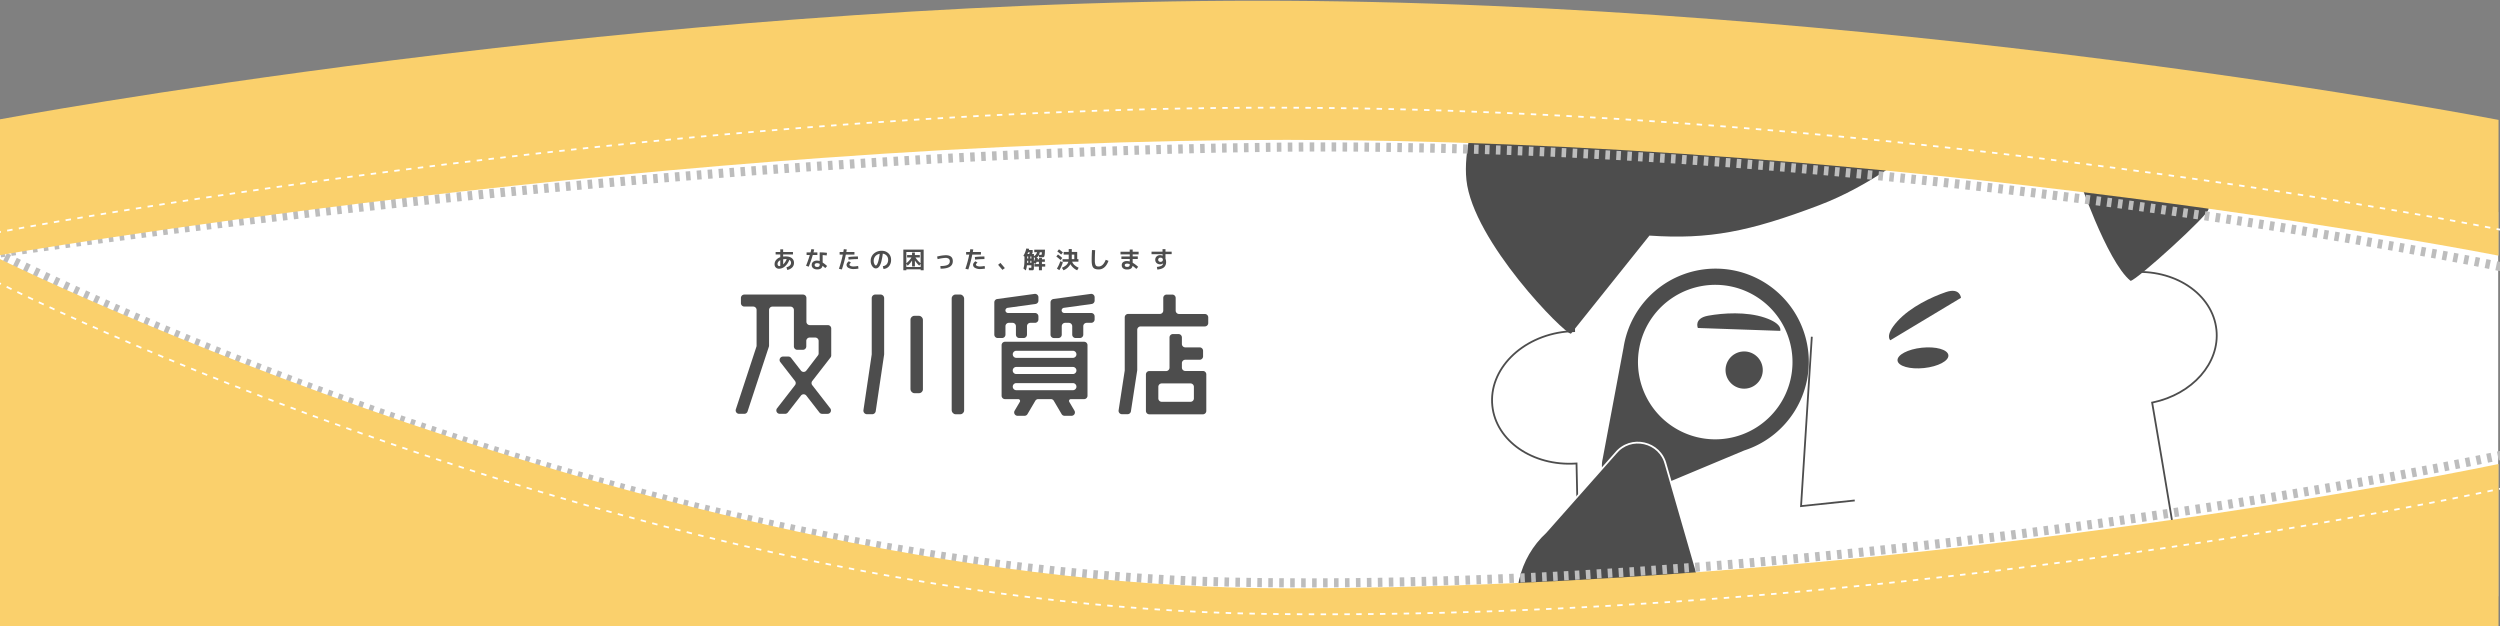 <svg xmlns="http://www.w3.org/2000/svg" xmlns:xlink="http://www.w3.org/1999/xlink" width="2738" height="686" viewBox="0 0 2738 686">
  <rect x="0" y="0" width="2738" height="686" fill="#808080" stroke="none"/>
  <defs>
    <clipPath id="clip-path">
      <rect id="長方形_2769" data-name="長方形 2769" width="2738" height="686" transform="translate(-3227 14194)" fill="#fff" opacity="0.47"/>
    </clipPath>
    <clipPath id="clip-path-2">
      <rect id="長方形_2766" data-name="長方形 2766" width="2740.006" height="587.717" fill="#fff"/>
    </clipPath>
  </defs>
  <g id="footer_eyecatch_wh" transform="translate(1054 -15415)">
    <path id="パス_4192" data-name="パス 4192" d="M0,78.126S925.625-28.313,1434.181-24.542,2736,108.371,2736,108.371V529H0Z" transform="translate(-1054 15539)" fill="#fff"/>
    <g id="footer_eyecatch" transform="translate(2173 1221)" clip-path="url(#clip-path)">
      <g id="マスクグループ_103" data-name="マスクグループ 103" transform="translate(-3048.077 14295.469)" clip-path="url(#clip-path-2)">
        <g id="グループ_1472" data-name="グループ 1472" transform="translate(1370.003 -224.326) rotate(-6)">
          <g id="グループ_1471" data-name="グループ 1471" transform="translate(23.346)">
            <g id="合体_513" data-name="合体 513" transform="translate(1.362 249.879)" fill="#fff">
              <path d="M 363.185 751.909 C 324.118 751.909 287.029 751.581 252.948 750.936 C 216.933 750.253 185.13 749.229 158.423 747.891 C 129.812 746.458 107.312 744.675 91.548 742.593 C 83.268 741.499 76.784 740.311 72.277 739.061 C 66.269 737.396 65.11 735.981 64.89 735.449 C 64.108 733.555 63.347 726.096 64.162 701.326 C 64.766 682.988 66.162 657.17 68.314 624.587 C 71.998 568.796 77.954 492.138 86.016 396.739 L 86.104 395.7 L 85.062 395.656 C 73.569 395.17 62.482 392.91 52.11 388.94 C 47.11 387.026 42.299 384.712 37.811 382.064 C 33.361 379.438 29.185 376.457 25.399 373.204 C 21.611 369.95 18.178 366.393 15.195 362.632 C 12.184 358.837 9.602 354.796 7.518 350.62 C 3.193 341.952 1 332.77 1 323.329 C 1 318.428 1.603 313.531 2.793 308.773 C 3.953 304.133 5.685 299.569 7.94 295.206 C 10.156 290.918 12.9 286.781 16.095 282.91 C 19.264 279.072 22.904 275.462 26.914 272.18 C 30.928 268.896 35.345 265.913 40.044 263.315 C 44.791 260.691 49.866 258.437 55.129 256.615 C 66.085 252.823 77.726 250.9 89.728 250.9 C 92.379 250.9 95.052 250.996 97.673 251.186 L 98.654 251.257 L 98.741 250.277 C 110.241 120.944 120.545 12.005 121.588 1 L 692.009 1 C 692.852 12.096 701.102 120.833 710.149 249.979 L 710.213 250.897 L 711.133 250.909 C 722.977 251.066 734.445 253.098 745.218 256.949 C 750.399 258.801 755.391 261.075 760.057 263.708 C 764.678 266.315 769.02 269.298 772.962 272.574 C 776.903 275.848 780.478 279.442 783.588 283.256 C 786.726 287.104 789.419 291.211 791.593 295.465 C 793.806 299.792 795.505 304.317 796.642 308.913 C 797.809 313.627 798.401 318.477 798.401 323.329 C 798.401 332.321 796.406 341.096 792.471 349.41 C 788.664 357.454 783.166 364.823 776.129 371.312 C 761.84 384.489 742.255 392.962 720.984 395.171 L 720.026 395.271 L 720.089 396.231 C 726.419 492.801 730.94 570.156 733.527 626.15 C 735.04 658.888 735.904 684.667 736.095 702.771 C 736.197 712.435 736.109 720.095 735.833 725.539 C 735.466 732.778 734.84 734.758 734.499 735.295 C 734.27 735.656 732.871 736.957 724.496 738.555 C 718.509 739.698 709.956 740.813 699.075 741.872 C 678.241 743.899 649.201 745.709 612.763 747.253 C 542.942 750.212 451.974 751.909 363.185 751.909 Z" stroke="none"/>
              <path d="M 363.185 750.909 C 451.295 750.909 541.749 749.233 611.353 746.312 C 647.66 744.788 676.718 743 697.721 740.998 C 708.666 739.954 717.329 738.855 723.469 737.73 C 726.575 737.161 729.062 736.58 730.862 736.004 C 733.008 735.317 733.575 734.828 733.668 734.736 C 733.736 734.606 734.005 733.991 734.284 732.005 C 734.517 730.351 734.705 728.105 734.842 725.33 C 735.113 719.874 735.197 712.21 735.092 702.549 C 734.896 684.425 734.03 658.65 732.517 625.941 C 729.928 569.975 725.411 492.712 719.092 396.297 L 718.966 394.375 L 720.881 394.177 C 741.939 391.989 761.319 383.608 775.451 370.577 C 782.393 364.176 787.816 356.91 791.568 348.982 C 795.438 340.803 797.401 332.172 797.401 323.329 C 797.401 313.834 795.147 304.612 790.703 295.92 C 788.561 291.729 785.906 287.681 782.813 283.888 C 779.743 280.124 776.214 276.576 772.323 273.343 C 768.427 270.106 764.134 267.157 759.565 264.579 C 754.949 261.973 750.009 259.723 744.882 257.89 C 734.212 254.076 722.853 252.064 711.12 251.909 L 709.28 251.885 L 709.151 250.049 C 700.313 123.887 692.237 17.202 691.082 2 L 122.498 2 C 121.07 17.08 110.975 123.986 99.737 250.366 L 99.563 252.326 L 97.6 252.183 C 95.004 251.995 92.355 251.9 89.728 251.9 C 77.838 251.9 66.307 253.804 55.456 257.56 C 50.247 259.363 45.225 261.594 40.528 264.19 C 35.882 266.759 31.515 269.708 27.547 272.954 C 23.587 276.195 19.994 279.759 16.866 283.547 C 13.716 287.363 11.012 291.44 8.828 295.665 C 6.609 299.959 4.905 304.451 3.763 309.015 C 2.593 313.694 2 318.51 2 323.329 C 2 332.613 4.158 341.645 8.413 350.174 C 10.465 354.287 13.011 358.27 15.978 362.011 C 18.922 365.722 22.311 369.233 26.05 372.446 C 29.792 375.66 33.92 378.607 38.32 381.203 C 42.76 383.823 47.52 386.112 52.467 388.006 C 62.738 391.938 73.719 394.176 85.104 394.657 L 87.188 394.745 L 87.012 396.824 C 78.951 492.216 72.995 568.868 69.312 624.653 C 67.161 657.224 65.765 683.032 65.162 701.359 C 64.84 711.127 64.738 718.953 64.859 724.617 C 65.018 732.08 65.526 734.368 65.815 735.068 C 65.817 735.072 66.026 735.531 67.428 736.25 C 68.647 736.876 70.389 737.503 72.606 738.115 C 77.084 739.35 83.533 740.528 91.776 741.614 C 107.528 743.69 130.004 745.468 158.581 746.898 C 185.273 748.233 217.052 749.256 253.036 749.937 C 287.091 750.582 324.151 750.909 363.185 750.909 M 363.185 752.909 C 211.002 752.909 68.941 747.883 63.966 735.831 C 58.983 723.757 70.865 564.137 85.019 396.655 C 37.652 394.652 1.738281207508408e-05 362.587 1.738281207508408e-05 323.329 C 1.738281207508408e-05 282.774 40.172 249.9 89.728 249.9 C 92.428 249.9 95.105 249.997 97.745 250.189 C 109.957 112.852 120.679 -3.222656232537702e-05 120.679 -3.222656232537702e-05 L 692.935 -3.222656232537702e-05 C 692.935 -3.222656232537702e-05 701.534 112.691 711.146 249.909 C 760.02 250.555 799.401 283.178 799.401 323.329 C 799.401 360.716 765.255 391.579 721.087 396.166 C 732.185 565.469 741.075 726.808 735.343 735.831 C 728.766 746.185 539.207 752.909 363.185 752.909 Z" stroke="none" fill="#4d4d4d"/>
            </g>
            <path id="合体_514" data-name="合体 514" d="M666.172,388.279,639.618,280.987l-47.411-17.238s-96.049,98.02-211,128.336c-78.8,20.786-123.745,24.89-188.237,13.635L96.254,503.569C89.5,503.569,0,391.711,0,324.111,0,261.841,59.786,172,74.5,158.215v-8.4c0-6.758,38.106-68.518,44.864-68.518,0,0,67.373-81.3,126.442-81.3S381.209,39.152,381.209,39.152h97.347C626.4,39.152,651.21,81.3,651.21,81.3s23.065,37.453,38.452,64.44h43.4c6.758,0,71.785,94.151,71.785,100.064,0,0,16.856,56.287,26.1,115.287.555,3.538-26.1,79.937-26.1,79.937,0,5.91-86.237,69.069-92.995,69.069C687.924,486.166,666.172,388.279,666.172,388.279Z" transform="translate(0)" fill="#4d4d4d"/>
            <circle id="楕円形_7622" data-name="楕円形 7622" cx="20.393" cy="20.393" r="20.393" transform="translate(260.35 542.622)" fill="#4d4d4d"/>
            <path id="パス_4133" data-name="パス 4133" d="M31.126,0,0,183.251H59.138" transform="translate(327.128 534.465)" fill="none" stroke="#4d4d4d" stroke-width="2"/>
            <path id="パス_4134" data-name="パス 4134" d="M17.556,3.661c20.393-6.118,45.952-3.467,61.995,0S90.427,17.528,90.427,17.528H.154S-2.837,9.778,17.556,3.661Z" transform="translate(435.819 531.482) rotate(-25)" fill="#4d4d4d"/>
            <path id="パス_4135" data-name="パス 4135" d="M17.556,13.867c20.393,6.118,45.952,3.467,61.995,0S90.426,0,90.426,0H.154S-2.837,7.749,17.556,13.867Z" transform="translate(324.688 524.476) rotate(-172)" fill="#4d4d4d"/>
            <path id="パス_4136" data-name="パス 4136" d="M0,17.946S6.73,39.155,58.732,39.155,210.455,0,210.455,0" transform="translate(280.743 784.583)" fill="none" stroke="#4d4d4d" stroke-width="2"/>
            <ellipse id="楕円形_7623" data-name="楕円形 7623" cx="28.001" cy="11.201" rx="28.001" ry="11.201" transform="translate(448.881 559.017)" fill="#4d4d4d"/>
          </g>
          <g id="ルーペ" transform="translate(157.798 402.882) rotate(19)">
            <path id="中マド_19" data-name="中マド 19" d="M166.031,0A32,32,0,0,0,146.32,6.839L49.591,76.329a102.031,102.031,0,1,0,154.148,79.736c0-.1,0-.207,0-.313l-5.113-123.4a32.268,32.268,0,0,0-5.236-17.643A32.986,32.986,0,0,0,166.031,0ZM102.347,248.075a84.61,84.61,0,1,1,84.609-84.612A84.707,84.707,0,0,1,102.347,248.075Z" transform="translate(259.978 265.853) rotate(180)" fill="#4d4d4d"/>
            <g id="合体_516" data-name="合体 516" transform="translate(0 205.618)" fill="#4d4d4d">
              <path d="M 101.997 278.066 C 95.143 278.066 88.295 277.376 81.641 276.014 C 75.157 274.687 68.779 272.707 62.684 270.13 C 56.7 267.598 50.928 264.465 45.529 260.818 C 40.181 257.205 35.151 253.055 30.581 248.484 C 26.01 243.914 21.861 238.885 18.248 233.536 C 14.6 228.137 11.467 222.365 8.936 216.381 C 6.359 210.286 4.379 203.909 3.052 197.425 C 1.69 190.771 1 183.923 1 177.07 C 1 156.644 7.066 136.968 18.543 120.167 L 18.572 120.125 L 18.596 120.08 L 73.778 18.559 L 73.787 18.542 L 73.796 18.525 C 75.201 15.679 76.973 13.098 79.062 10.852 C 81.054 8.711 83.338 6.87 85.851 5.381 C 90.685 2.515 96.268 1 101.997 1 C 107.725 1 113.308 2.515 118.142 5.381 C 120.655 6.87 122.939 8.711 124.931 10.852 C 127.02 13.098 128.792 15.679 130.197 18.525 L 130.208 18.547 L 130.22 18.568 L 190.241 126.378 C 191.017 127.953 191.561 129.456 191.858 130.846 L 191.885 130.976 L 191.946 131.093 C 195.515 138.062 198.265 145.447 200.118 153.042 C 202.026 160.86 202.993 168.944 202.993 177.07 C 202.993 183.923 202.303 190.771 200.941 197.425 C 199.614 203.909 197.634 210.286 195.057 216.381 C 192.525 222.365 189.392 228.137 185.745 233.536 C 182.132 238.885 177.982 243.914 173.411 248.484 C 168.841 253.055 163.812 257.205 158.463 260.818 C 153.064 264.465 147.292 267.598 141.308 270.13 C 135.213 272.707 128.836 274.687 122.352 276.014 C 115.698 277.376 108.85 278.066 101.997 278.066 Z" stroke="none"/>
              <path d="M 101.997 2 C 96.448 2 91.041 3.466 86.361 6.241 C 83.93 7.682 81.721 9.462 79.794 11.533 C 77.771 13.708 76.055 16.209 74.692 18.967 L 74.656 19.037 L 19.426 120.647 L 19.369 120.731 C 8.006 137.365 2 156.846 2 177.07 C 2 183.855 2.684 190.636 4.032 197.224 C 5.345 203.643 7.305 209.958 9.857 215.992 C 12.363 221.916 15.465 227.631 19.076 232.977 C 22.654 238.272 26.763 243.252 31.288 247.777 C 35.814 252.303 40.793 256.412 46.089 259.989 C 51.434 263.601 57.149 266.703 63.074 269.209 C 69.108 271.761 75.422 273.721 81.841 275.034 C 88.429 276.383 95.211 277.066 101.997 277.066 C 108.782 277.066 115.563 276.383 122.151 275.034 C 128.57 273.721 134.885 271.761 140.919 269.209 C 146.843 266.703 152.558 263.601 157.904 259.989 C 163.199 256.412 168.179 252.303 172.704 247.777 C 177.23 243.252 181.339 238.272 184.916 232.977 C 188.528 227.631 191.629 221.916 194.136 215.992 C 196.688 209.958 198.648 203.643 199.961 197.224 C 201.31 190.636 201.993 183.855 201.993 177.07 C 201.993 169.024 201.035 161.02 199.147 153.279 C 197.312 145.759 194.589 138.449 191.056 131.549 L 190.935 131.314 L 190.88 131.055 C 190.602 129.752 190.089 128.335 189.355 126.843 L 129.301 18.967 C 127.938 16.209 126.222 13.708 124.199 11.533 C 122.272 9.462 120.063 7.682 117.632 6.241 C 112.952 3.466 107.546 2 101.997 2 M 101.997 0 C 113.569 0 125.141 6.027 131.094 18.082 L 191.127 125.914 C 191.964 127.608 192.524 129.179 192.836 130.637 C 199.969 144.565 203.993 160.346 203.993 177.07 C 203.993 233.399 158.326 279.066 101.997 279.066 C 45.665 279.066 -1.52587890625e-05 233.399 -1.52587890625e-05 177.07 C -1.52587890625e-05 155.756 6.539 135.967 17.718 119.603 L 72.899 18.082 C 78.852 6.027 90.424 0 101.997 0 Z" stroke="none" fill="#fff"/>
            </g>
          </g>
        </g>
      </g>
      <path id="パス_4139" data-name="パス 4139" d="M2739.9,73.235S2085.589-65.172,1397.579-57.548,1.5,58.191,1.5,58.191" transform="translate(-3228.098 14412.79)" fill="none" stroke="#bdbdbd" stroke-width="10" stroke-dasharray="5 7"/>
      <path id="パス_4140" data-name="パス 4140" d="M2744.139,221.465S2035.012,373.958,1352.485,360.587,0,0,0,0" transform="translate(-3230.61 14470.981)" fill="none" stroke="#bdbdbd" stroke-width="10" stroke-dasharray="5 7"/>
      <path id="中マド_20" data-name="中マド 20" d="M2740.005,688.415v0H0V281.224c.448.221,46.722,23.171,124.442,56.612,45.836,19.722,93.613,39.246,142,58.03,60.485,23.479,122.1,45.86,183.145,66.521,155.373,52.593,307.981,94.5,453.584,124.551,182,37.566,353.508,56.614,509.754,56.614s323.24-7.158,496.342-21.274c138.48-11.293,281.159-27.039,424.073-46.8,127.149-17.582,230.948-35.156,295.635-46.8,69.611-12.533,110.621-21.188,111.027-21.274V688.415Zm0-409.2h0c-.333-.068-40.3-7.957-111.025-19.814-64.682-10.845-168.478-27.211-295.635-43.587-142.918-18.405-285.6-33.07-424.073-43.586-173.1-13.146-340.1-19.812-496.342-19.812s-327.752,6.666-509.754,19.812c-145.6,10.516-298.2,25.181-453.584,43.586C311.342,232.194,196.467,248.559,124.442,259.4,47.292,271.021,1.9,278.887,0,279.216L0,130.539l.106-.021c4.712-.877,48.09-8.9,119.322-20.376,69.289-11.166,180.03-28.016,314.114-44.873C584.258,46.322,733.154,31.224,876.094,20.4c84.876-6.429,168.563-11.4,248.737-14.788,88.2-3.722,174.329-5.609,256-5.609s167.493,1.887,255.073,5.609c79.613,3.383,162.475,8.359,246.284,14.788C2023.332,31.224,2169.723,46.322,2317.3,65.27c131.287,16.857,239.232,33.706,306.668,44.873,72.867,12.066,115.619,20.315,116.042,20.4V279.219Z" transform="translate(-3230.61 14194.773)" fill="#fad06c"/>
      <path id="パス_4143" data-name="パス 4143" d="M2746.559,221.493s-664.342,147.631-1357.567,138S-.133-4.233-.133-4.233" transform="translate(-3230.744 14506.84)" fill="none" stroke="#fff" stroke-width="2" stroke-dasharray="6 7"/>
      <path id="パス_4144" data-name="パス 4144" d="M2744.457,67.691S2083.392-66.3,1398.391-66.3-1.7,70.9-1.7,70.9" transform="translate(-3231.317 14378.217)" fill="none" stroke="#fff" stroke-width="2" stroke-dasharray="6 7"/>
      <g id="レイヤー_1" data-name="レイヤー 1" transform="translate(-2421.313 14466.168)">
        <path id="パス_4145" data-name="パス 4145" d="M104.671,120.774V91.332a3.726,3.726,0,0,0-3.726-3.726H81.209a3.726,3.726,0,0,1-3.726-3.726v-26a3.726,3.726,0,0,0-3.726-3.726H9.491a3.726,3.726,0,0,0-3.726,3.726v5.682a3.726,3.726,0,0,0,3.726,3.726h9.7a3.726,3.726,0,0,1,3.726,3.726v39.063a3.558,3.558,0,0,1-.186,1.174L.2,179.816a3.726,3.726,0,0,0,3.53,4.936h5.71a3.726,3.726,0,0,0,3.6-2.589l23.332-70.908a3.568,3.568,0,0,0,.2-1.174v-39a3.726,3.726,0,0,1,3.726-3.726H60.057a3.726,3.726,0,0,1,3.726,3.726v39.855a3.726,3.726,0,0,0,3.726,3.726h6.119a3.726,3.726,0,0,0,3.726-3.726v-5.98a3.726,3.726,0,0,1,3.726-3.726h6.073a3.726,3.726,0,0,1,3.726,3.726v13.589a3.726,3.726,0,0,1-.792,2.3L77.418,137.39a3.726,3.726,0,0,1-5.942,0L60.709,123.512a3.726,3.726,0,0,0-2.962-1.453H51.9a3.726,3.726,0,0,0-2.962,6.063L64.984,148.8a3.726,3.726,0,0,1,0,4.61L45.368,178.689a3.726,3.726,0,0,0,2.962,6.063h5.849a3.726,3.726,0,0,0,2.962-1.453l14.334-18.451a3.726,3.726,0,0,1,5.942,0l14.334,18.479a3.726,3.726,0,0,0,2.971,1.453h5.868a3.726,3.726,0,0,0,2.962-6.063L83.91,153.411a3.726,3.726,0,0,1,0-4.61l19.969-25.725A3.725,3.725,0,0,0,104.671,120.774Z" transform="translate(0.007 -3.715)" fill="#4d4d4d"/>
        <rect id="長方形_2767" data-name="長方形 2767" width="13.626" height="84.721" rx="4.24" transform="translate(191.466 73.721)" fill="#4d4d4d"/>
        <rect id="長方形_2768" data-name="長方形 2768" width="13.626" height="131.123" rx="4.24" transform="translate(236.602 50.408)" fill="#4d4d4d"/>
        <path id="パス_4146" data-name="パス 4146" d="M159.264,120.082l-9.007,60.6a3.949,3.949,0,0,0,3.9,4.527H159.8a3.958,3.958,0,0,0,3.912-3.372l9.174-61.789a4.156,4.156,0,0,0,.047-.587V58.069a3.949,3.949,0,0,0-3.949-3.949h-5.728a3.949,3.949,0,0,0-3.931,3.949v61.473A4.147,4.147,0,0,1,159.264,120.082Z" transform="translate(-10.297 -3.712)" fill="#4d4d4d"/>
        <path id="パス_4147" data-name="パス 4147" d="M512.794,71.642V57.886a3.726,3.726,0,0,0-3.726-3.726h-6.147a3.726,3.726,0,0,0-3.726,3.726V71.642a3.726,3.726,0,0,1-3.726,3.726H460.729A3.726,3.726,0,0,0,457,79.094v57.635a3.923,3.923,0,0,1,0,.568l-6.7,43.553a3.726,3.726,0,0,0,3.726,4.331h6.017A3.725,3.725,0,0,0,463.774,182l6.874-44.707a3.851,3.851,0,0,0,.047-.568V92.785a3.726,3.726,0,0,1,3.726-3.726h70.312a3.726,3.726,0,0,0,3.726-3.726V79.159a3.726,3.726,0,0,0-3.726-3.726H516.548a3.726,3.726,0,0,1-3.754-3.791Z" transform="translate(-30.879 -3.715)" fill="#4d4d4d"/>
        <path id="パス_4148" data-name="パス 4148" d="M521.809,137.241v-4.778a3.726,3.726,0,0,1,3.725-3.726h15.741A3.726,3.726,0,0,0,545,125.012v-6.1a3.726,3.726,0,0,0-3.726-3.726H525.534a3.726,3.726,0,0,1-3.725-3.726v-7.135a3.726,3.726,0,0,0-3.726-3.726h-6.11a3.726,3.726,0,0,0-3.726,3.726v33.065a3.726,3.726,0,0,1-3.726,3.726H486.136a3.726,3.726,0,0,0-3.726,3.726v39.92a3.726,3.726,0,0,0,3.726,3.726h58.678a3.726,3.726,0,0,0,3.726-3.726V144.749a3.726,3.726,0,0,0-3.726-3.726H525.571a3.725,3.725,0,0,1-3.763-3.782Zm13.142,21.143v12.676a3.726,3.726,0,0,1-3.725,3.726h-31.5A3.726,3.726,0,0,1,496,171.061V158.384a3.726,3.726,0,0,1,3.726-3.726h31.426a3.726,3.726,0,0,1,3.8,3.726Z" transform="translate(-33.084 -6.901)" fill="#4d4d4d"/>
        <path id="パス_4149" data-name="パス 4149" d="M316.351,97.973V88.78a3.726,3.726,0,0,1,3.726-3.726h4.014a3.726,3.726,0,0,1,3.726,3.726v9.193a3.726,3.726,0,0,0,3.726,3.726H336.2a3.726,3.726,0,0,0,3.726-3.726V88.78a3.726,3.726,0,0,1,3.726-3.726h5.067a3.726,3.726,0,0,0,3.726-3.726V78a3.726,3.726,0,0,0-3.726-3.726H319.191a2.859,2.859,0,0,1-2.869-2.859h0a2.869,2.869,0,0,1,2.468-2.794l30.438-4.219a3.726,3.726,0,0,0,3.232-3.726V57.1a3.726,3.726,0,0,0-4.257-3.726l-40.824,5.588a3.726,3.726,0,0,0-3.241,3.726V97.964a3.726,3.726,0,0,0,3.726,3.726h4.657a3.726,3.726,0,0,0,3.828-3.716Z" transform="translate(-20.856 -3.659)" fill="#4d4d4d"/>
        <path id="パス_4150" data-name="パス 4150" d="M374.161,101.717h4.657a3.726,3.726,0,0,0,3.726-3.726V88.78a3.726,3.726,0,0,1,3.726-3.726h4A3.726,3.726,0,0,1,394,88.78v9.193a3.726,3.726,0,0,0,3.726,3.726h4.657a3.726,3.726,0,0,0,3.726-3.726V88.78a3.726,3.726,0,0,1,3.726-3.726H414.8a3.726,3.726,0,0,0,3.725-3.726V78a3.726,3.726,0,0,0-3.725-3.726H385.272a2.859,2.859,0,0,1-2.869-2.859h0a2.869,2.869,0,0,1,2.468-2.794l30.439-4.219a3.725,3.725,0,0,0,3.232-3.726V57.1a3.726,3.726,0,0,0-4.257-3.726l-40.824,5.588a3.726,3.726,0,0,0-3.232,3.726V97.964a3.726,3.726,0,0,0,3.931,3.754Z" transform="translate(-25.389 -3.659)" fill="#4d4d4d"/>
        <path id="パス_4151" data-name="パス 4151" d="M312.71,113.376v55.372a3.726,3.726,0,0,0,3.726,3.726h14.53a1.993,1.993,0,0,1,1.714,3l-5.663,9.612a3.726,3.726,0,0,0,3.232,5.654h7.572a3.725,3.725,0,0,0,3.232-1.863l8.569-14.567a3.726,3.726,0,0,1,3.232-1.863h13.794a3.726,3.726,0,0,1,3.232,1.863l8.569,14.567a3.725,3.725,0,0,0,3.232,1.863h7.572a3.725,3.725,0,0,0,3.232-5.654l-5.654-9.612a1.993,1.993,0,0,1,1.714-3h14.521a3.726,3.726,0,0,0,3.726-3.726V113.376a3.726,3.726,0,0,0-3.726-3.726H316.445a3.725,3.725,0,0,0-3.735,3.726Zm81.964,10.031h0a3.875,3.875,0,0,1-3.875,3.875H328.814a3.875,3.875,0,0,1-3.875-3.875h0a3.875,3.875,0,0,1,3.875-3.875h62.013a3.875,3.875,0,0,1,3.828,3.875Zm-69.762,17.7h0a3.875,3.875,0,0,1,3.875-3.875H390.8a3.875,3.875,0,0,1,3.875,3.875h0a3.875,3.875,0,0,1-3.875,3.875H328.814a3.875,3.875,0,0,1-3.921-3.912Zm69.762,17.7h0a3.884,3.884,0,0,1-3.875,3.884H328.814a3.884,3.884,0,0,1-3.875-3.884h0a3.875,3.875,0,0,1,3.875-3.875h62.013a3.875,3.875,0,0,1,3.828,3.791Z" transform="translate(-21.444 -7.521)" fill="#4d4d4d"/>
        <path id="パス_4152" data-name="パス 4152" d="M46.916,3.887H52V1H55.14V3.887H65.9v2.7H55.131V8.88a23.146,23.146,0,0,1,2.72-.149q4.387,0,6.771,1.863A6.287,6.287,0,0,1,67.016,15.9a6.818,6.818,0,0,1-1.984,4.927,9.929,9.929,0,0,1-5.393,2.72l-.866-2.99a7.451,7.451,0,0,0,3.651-1.779,3.977,3.977,0,0,0,1.36-2.878,3.642,3.642,0,0,0-1.863-3.409,17.063,17.063,0,0,1-4.834,7.135,9.836,9.836,0,0,1-6.362,2.589,4.881,4.881,0,0,1-3.6-1.341,4.815,4.815,0,0,1-1.351-3.6,7.079,7.079,0,0,1,1.63-4.6,10.087,10.087,0,0,1,4.583-3.064V6.588H46.916ZM52,12.875q-2.981,1.583-2.98,4.08a2.571,2.571,0,0,0,.531,1.742,1.863,1.863,0,0,0,1.5.605,3.725,3.725,0,0,0,.931-.1Zm7.023-1.22H57.878a15.685,15.685,0,0,0-2.72.224v5.588A15.07,15.07,0,0,0,59.024,11.655Z" transform="translate(-3.133 -0.069)" fill="#4d4d4d"/>
        <path id="パス_4153" data-name="パス 4153" d="M83.347,7.181V4.275H87.7c.373-1.444.671-2.645.931-3.6l3.055.41c-.2.987-.456,2.049-.764,3.185h4.256V7.181H90.118a117.181,117.181,0,0,1-4.406,12.76l-2.953-1q2.347-5.784,4.126-11.764Zm21.991.5a33.335,33.335,0,0,0-4.387-.428v8.178a33.454,33.454,0,0,1,4.89,3.819l-2.021,2.217c-1.015-.885-2.03-1.723-3.027-2.515a4.461,4.461,0,0,1-1.807,3.027,7.106,7.106,0,0,1-4,.931,6.8,6.8,0,0,1-4.415-1.295,4.331,4.331,0,0,1-1.593-3.549A4.266,4.266,0,0,1,90.537,14.6,6.827,6.827,0,0,1,94.98,13.31a8.383,8.383,0,0,1,2.729.484V4.275a54.952,54.952,0,0,1,7.991.512Zm-7.619,9.193a6.2,6.2,0,0,0-2.729-.764,3.437,3.437,0,0,0-2.1.54,1.751,1.751,0,0,0-.7,1.472,1.863,1.863,0,0,0,.736,1.555,3.353,3.353,0,0,0,2.058.559,2.841,2.841,0,0,0,2.142-.633,3.651,3.651,0,0,0,.587-2.422Z" transform="translate(-5.67 -0.047)" fill="#4d4d4d"/>
        <path id="パス_4154" data-name="パス 4154" d="M122.194,6.751V3.873h4.052c.242-1.36.419-2.384.54-3.083l3.232.279c-.2,1.257-.363,2.189-.484,2.794h8.886V6.751h-9.444A130.036,130.036,0,0,1,124.643,23l-3.213-.745a127.159,127.159,0,0,0,4.257-15.508Zm20.258,12.406.382,2.878a29.555,29.555,0,0,1-5.374.512,10.711,10.711,0,0,1-5.588-1.295,3.791,3.791,0,0,1-2.1-3.3q0-1.956,2.543-3.949l2.319,1.481a8.744,8.744,0,0,0-1.332,1.332,1.453,1.453,0,0,0-.335.857c0,.6.4,1.08,1.211,1.462a7.843,7.843,0,0,0,3.3.577,27.765,27.765,0,0,0,4.974-.559Zm-.2-7.516a86.165,86.165,0,0,0-10.292.587l-.177-2.859a89.773,89.773,0,0,1,10.488-.587Z" transform="translate(-8.323 -0.054)" fill="#4d4d4d"/>
        <path id="パス_4155" data-name="パス 4155" d="M172.091,19.539a6.38,6.38,0,0,0,4.284-2.161,7.452,7.452,0,0,0,1.5-4.89,6.52,6.52,0,0,0-1.611-4.471,6.65,6.65,0,0,0-4.238-2.179,68.161,68.161,0,0,1-1.444,8.113,19.743,19.743,0,0,1-1.863,4.983,7.144,7.144,0,0,1-2.04,2.375,4.228,4.228,0,0,1-2.356.671c-1.378,0-2.645-.782-3.791-2.366a9.5,9.5,0,0,1-1.732-5.775,10.4,10.4,0,0,1,3.409-8.066A12.537,12.537,0,0,1,171,2.7a10.041,10.041,0,0,1,7.246,2.794,9.314,9.314,0,0,1,2.859,7,10.646,10.646,0,0,1-2.254,7.107,8.578,8.578,0,0,1-6.073,3ZM168.682,6a7.982,7.982,0,0,0-4.843,2.673,7.768,7.768,0,0,0-1.751,5.169,7.36,7.36,0,0,0,.782,3.437c.531,1,1.034,1.5,1.509,1.5a1.108,1.108,0,0,0,.736-.345,4.656,4.656,0,0,0,.857-1.257,16.348,16.348,0,0,0,.931-2.319,34.77,34.77,0,0,0,.931-3.726Q168.3,8.865,168.682,6Z" transform="translate(-10.886 -0.184)" fill="#4d4d4d"/>
        <path id="パス_4156" data-name="パス 4156" d="M200.458,22.906v1.015H197.17V1.26h22.251V23.921h-3.279V22.906Zm5.588-12.993h-4.741V7.249h5.421V4.455h3.064V7.249h5.421V9.913h-4.741a25.342,25.342,0,0,0,5.588,6.324V3.905h-15.6V16.237a25.482,25.482,0,0,0,5.626-6.324Zm.68,3.26a26.8,26.8,0,0,1-4.732,5.682l-1.537-2v3.493h15.685V16.852l-1.583,1.984a27.075,27.075,0,0,1-4.731-5.682v6.6h-3.064Z" transform="translate(-13.518 -0.086)" fill="#4d4d4d"/>
        <path id="パス_4157" data-name="パス 4157" d="M236.86,9.351a44.12,44.12,0,0,1,9.37-1.481q7.842,0,7.842,6.52,0,8.262-13.394,8.252l-.233-2.906q5.5,0,7.917-1.267a4.117,4.117,0,0,0,2.422-3.847,3.437,3.437,0,0,0-1.155-2.878,5.97,5.97,0,0,0-3.726-.931,44.2,44.2,0,0,0-8.457,1.406Z" transform="translate(-16.241 -0.54)" fill="#4d4d4d"/>
        <path id="パス_4158" data-name="パス 4158" d="M270.941,6.751V3.873h4.052L275.523.79l3.232.279c-.2,1.257-.363,2.189-.484,2.794h8.9V6.751h-9.491A130.062,130.062,0,0,1,273.344,23l-3.2-.745a128.839,128.839,0,0,0,4.229-15.508Zm20.267,12.406.391,2.878a29.715,29.715,0,0,1-5.374.512,10.664,10.664,0,0,1-5.588-1.295,3.782,3.782,0,0,1-2.1-3.3q0-1.956,2.543-3.949l2.319,1.481a9.246,9.246,0,0,0-1.388,1.332,1.451,1.451,0,0,0-.335.857c0,.6.41,1.08,1.211,1.462a7.861,7.861,0,0,0,3.306.577,27.675,27.675,0,0,0,4.983-.559Zm-.2-7.516a85.9,85.9,0,0,0-10.246.587l-.279-2.859a89.887,89.887,0,0,1,10.488-.587Z" transform="translate(-18.523 -0.054)" fill="#4d4d4d"/>
        <path id="パス_4159" data-name="パス 4159" d="M308.61,19.042l2.5-2.142q2.347,2.571,4.89,5.7l-2.645,1.937Q311.134,21.743,308.61,19.042Z" transform="translate(-21.162 -1.159)" fill="#4d4d4d"/>
        <path id="パス_4160" data-name="パス 4160" d="M358.651,17.017h3.586v2.794h-3.6v4.005h-3.3V19.811h-4.974V17.017h4.974V14.539h-2.478c-.289.7-.633,1.434-1.043,2.217l-1.956-.764v3.726c0,1.034,0,1.8-.056,2.3a2.588,2.588,0,0,1-.326,1.211,1.108,1.108,0,0,1-.643.55,5.588,5.588,0,0,1-1.164.084c-.466,0-1.565,0-3.316-.121l-.149-2.7c1.276.084,2.021.13,2.235.13s.512-.056.559-.158a3.4,3.4,0,0,0,.084-1.043v-1.63H342.2a22.864,22.864,0,0,1-1.248,5.672l-2.626-2.189a16.767,16.767,0,0,0,.931-4.145q.261-2.375.261-7.451V8.811L338.3,8a23.74,23.74,0,0,0,3.185-8l3.157.307c-.047.289-.14.717-.279,1.295h4.126V4.2a14.942,14.942,0,0,1-.689,1.807h2.068V8.383a6.52,6.52,0,0,0,3.409-4.331H350.25V1.257h11.736c-.046,1.369-.093,2.478-.14,3.306a21.816,21.816,0,0,1-.214,2.263,9.425,9.425,0,0,1-.326,1.555,1.863,1.863,0,0,1-.54.8,1.547,1.547,0,0,1-.745.382,7.452,7.452,0,0,1-1.043.065c-.754,0-1.928-.047-3.539-.13l-.2-2.245a8.57,8.57,0,0,1-2.617,2.99l1.6.289a13.622,13.622,0,0,1-.382,1.341h1.63v-1.63h3.185v1.63h3.185v2.7h-3.185Zm-16.169-3.623c0,.084,0,.866-.074,2.347h1.2V13.394Zm0-2.44h1.127V8.681h-1.146ZM344.6,6.008c.317-.661.6-1.257.81-1.807h-1.863c-.308.82-.559,1.416-.745,1.807Zm1.323,4.946h1.174V8.681h-1.174Zm0,2.44v2.347h1.174V13.394Zm5.141-2.44-1.22-1.937v5.169a31.072,31.072,0,0,0,1.22-3.232Zm5.2-6.874a10.338,10.338,0,0,1-.838,2.794c.866.065,1.537.1,2.03.1s.745-.149.866-.438a9.936,9.936,0,0,0,.251-2.44Z" transform="translate(-23.199 0)" fill="#4d4d4d"/>
        <path id="パス_4161" data-name="パス 4161" d="M381.707,12.7a51.113,51.113,0,0,0-4.657-3.893l1.816-2.245a51.333,51.333,0,0,1,4.713,3.847Zm2.5,2.394a31.347,31.347,0,0,1-3.847,8.634l-2.673-1.7A35.678,35.678,0,0,0,381.409,14ZM378.121,3.2,379.984.937a45.47,45.47,0,0,1,4.257,3.409l-1.909,2.319A53.761,53.761,0,0,0,378.121,3.2ZM390.621.63h3.363V3.815h5.933v7.842h1.351v2.794h-6.874c.876,2.645,3.26,4.862,7.125,6.641l-1.63,2.794a15.833,15.833,0,0,1-4.275-2.794,15.2,15.2,0,0,1-3.111-3.9,15.191,15.191,0,0,1-7.61,6.715l-1.732-2.794a15.89,15.89,0,0,0,4.778-2.878,8.048,8.048,0,0,0,2.329-3.726h-6.389V11.714h6.743V6.693H385.1V3.815h5.523Zm3.363,6.063v4.964h2.747V6.693Z" transform="translate(-25.857 -0.043)" fill="#4d4d4d"/>
        <path id="パス_4162" data-name="パス 4162" d="M418.974,1.81l3.465.1q-.335,5.952-.335,11.279a14.548,14.548,0,0,0,.456,4.191,3.167,3.167,0,0,0,1.276,1.928,4.789,4.789,0,0,0,2.422.5q4.852,0,7.749-7.339l3.027,1.174q-3.493,9.407-10.776,9.4-4.331,0-5.98-2.1c-1.108-1.4-1.658-3.986-1.658-7.749S418.741,5.759,418.974,1.81Z" transform="translate(-28.708 -0.124)" fill="#4d4d4d"/>
        <path id="パス_4163" data-name="パス 4163" d="M452.53,3.648h10.106V1.18h3.213V3.648h6.52V6.526h-6.52V8.743h5.588v2.794h-5.588v4.126a34.457,34.457,0,0,1,6.007,4.508l-2.012,2.263a37.785,37.785,0,0,0-4.126-3.39,4.368,4.368,0,0,1-1.863,3.083,7.786,7.786,0,0,1-4.238.931A6.521,6.521,0,0,1,455.38,21.8a4.284,4.284,0,0,1-1.481-3.483,4.116,4.116,0,0,1,1.406-3.251,6.52,6.52,0,0,1,4.368-1.229,10.347,10.347,0,0,1,2.98.428v-2.7h-9.165V8.771h9.165V6.526H452.53Zm10.106,13.626a7.106,7.106,0,0,0-2.645-.615,4.219,4.219,0,0,0-2.152.41,1.36,1.36,0,0,0-.652,1.248,1.64,1.64,0,0,0,.652,1.388,2.943,2.943,0,0,0,1.816.494,3.427,3.427,0,0,0,2.356-.605,3.249,3.249,0,0,0,.624-2.319Z" transform="translate(-31.034 -0.081)" fill="#4d4d4d"/>
        <path id="パス_4164" data-name="パス 4164" d="M489,3.514h12.052V.72h3.232V3.514h6.771V6.243h-6.771V11.31a8.189,8.189,0,0,1,.661,3.409,7.482,7.482,0,0,1-2.217,5.859c-1.472,1.323-3.93,2.17-7.358,2.543l-.512-2.953a14.036,14.036,0,0,0,5.058-1.229,3.661,3.661,0,0,0,1.77-2.487.189.189,0,0,1,0-.065.183.183,0,0,0,0-.065h0a5.821,5.821,0,0,1-7.144-.345,4.8,4.8,0,0,1-1.462-3.6,4.75,4.75,0,0,1,1.509-3.642,5.394,5.394,0,0,1,3.856-1.4,5.738,5.738,0,0,1,2.571.615h.056v-1.7H489Zm8,7.19a2.151,2.151,0,0,0-.717,1.649A2.113,2.113,0,0,0,497,13.993a2.589,2.589,0,0,0,1.863.652,2.617,2.617,0,0,0,1.863-.652,2.142,2.142,0,0,0,.708-1.639,2.179,2.179,0,0,0-.708-1.649,2.654,2.654,0,0,0-1.863-.643,2.626,2.626,0,0,0-1.881.643Z" transform="translate(-33.536 -0.049)" fill="#4d4d4d"/>
      </g>
    </g>
  </g>
</svg>
